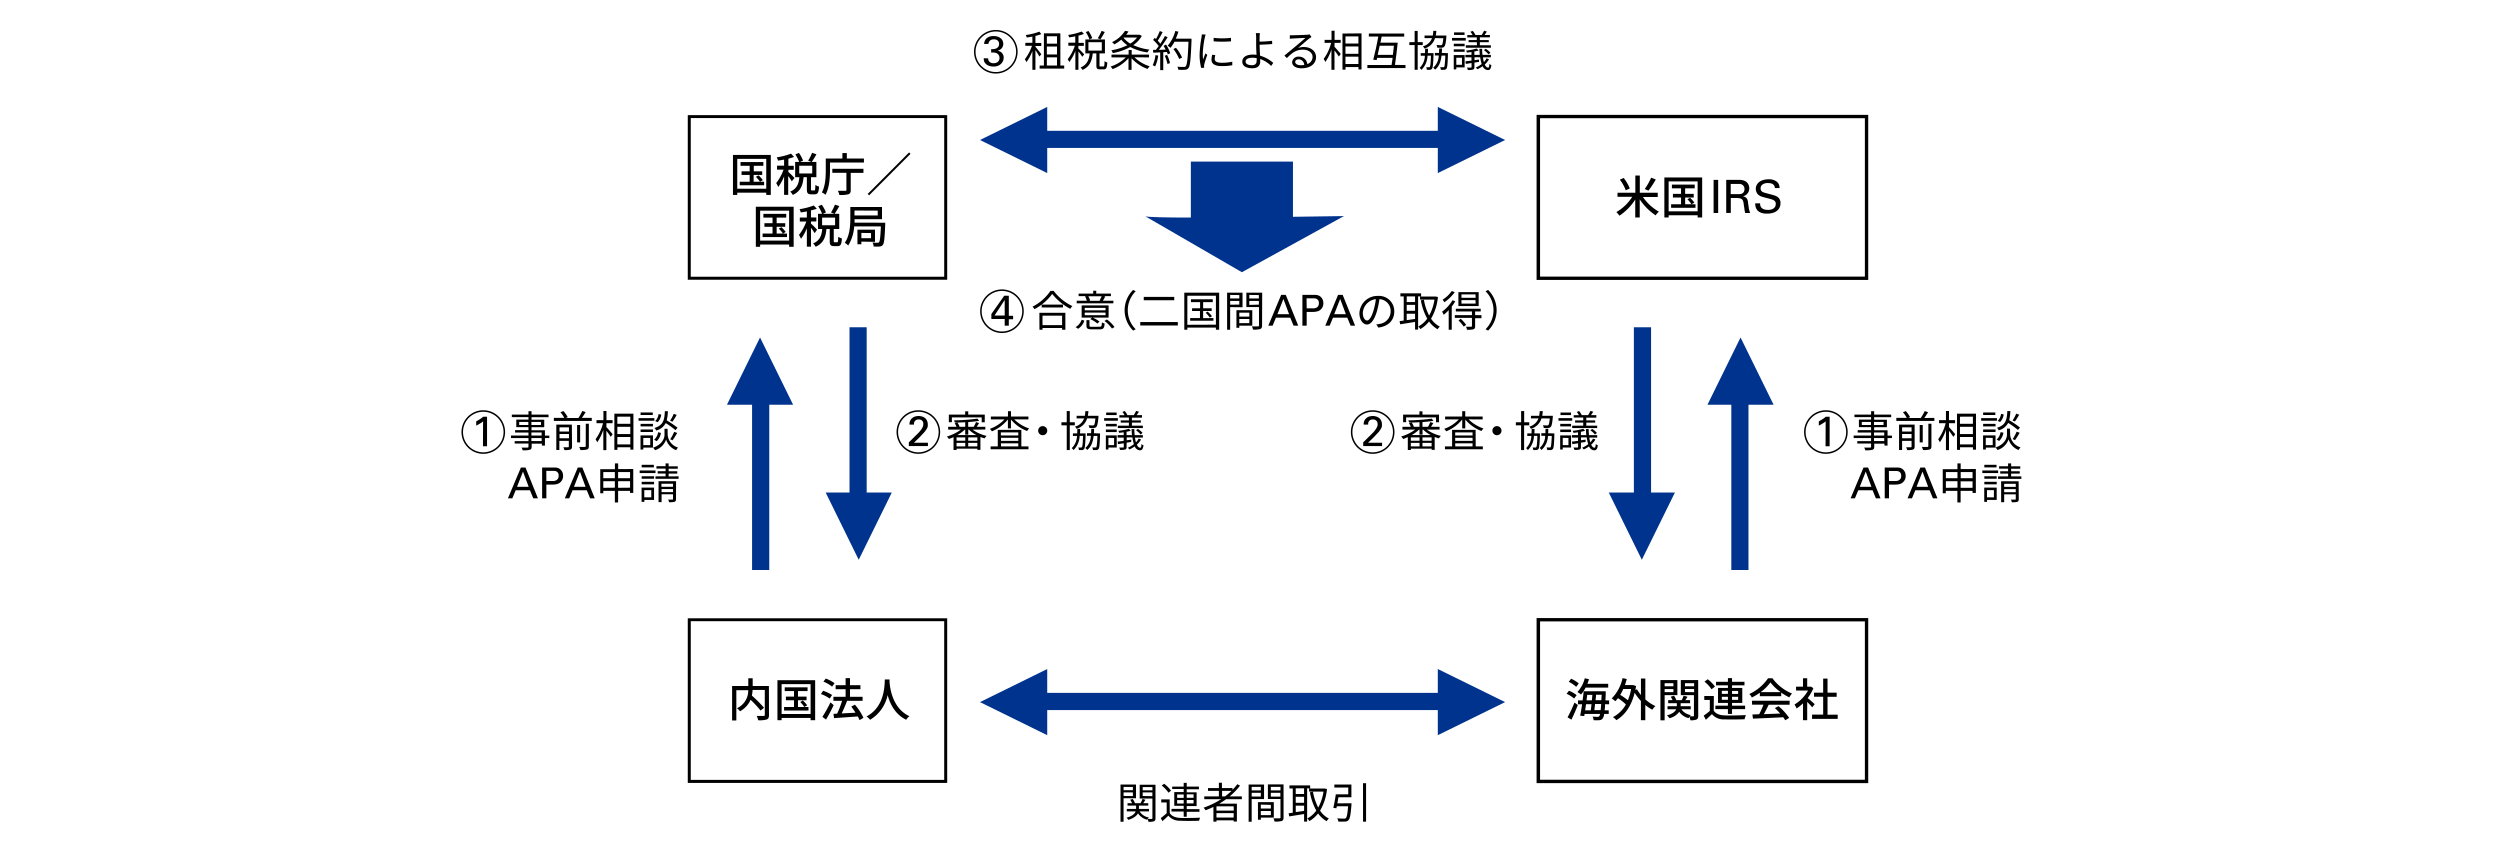 <svg xmlns="http://www.w3.org/2000/svg" width="820" height="282" viewBox="0 0 820 282"><defs><style>.cls-1{fill:#fff;}.cls-2{fill:#00338d;}</style></defs><g id="レイヤー_2" data-name="レイヤー 2"><g id="レイヤー_1-2" data-name="レイヤー 1"><rect class="cls-1" width="820" height="282"/></g><g id="レイヤー_3" data-name="レイヤー 3"><path d="M310.68,91.76H225.59v-54h85.09Zm-84.11-1H309.7V38.72H226.57Z"/><path d="M252.82,50.81V63.94h-1.49V63.2h-9.51v.74h-1.41V50.81Zm-1.49,11.1V52.1h-9.51v9.81Zm-.7-2.31v1.16h-8V59.6h3.26V57.38h-2.66V56.2h2.66V54.38h-3V53.15h7.49v1.23h-3.14V56.2H250v1.18h-2.81V59.6h2.07A9.73,9.73,0,0,0,247.93,58l.88-.48a10.67,10.67,0,0,1,1.4,1.56l-.92.55Z"/><path d="M259.7,59.47a17.11,17.11,0,0,0-1.17-1.74v6.18h-1.35V57.85a14.5,14.5,0,0,1-1.92,3.49,7.16,7.16,0,0,0-.67-1.29A15.37,15.37,0,0,0,257,55.66h-2.13V54.34h2.31v-2c-.69.15-1.38.25-2,.34a4.2,4.2,0,0,0-.41-1.08,21.6,21.6,0,0,0,4.68-1.2l1,1.07a18,18,0,0,1-1.86.58v2.33h1.76v1.32h-1.76v.69a26.54,26.54,0,0,1,2,2Zm7.38,3c.27,0,.33-.22.36-1.81a4,4,0,0,0,1.2.54c-.1,2-.45,2.53-1.41,2.53h-1.15c-1.16,0-1.43-.42-1.43-1.71v-3.9h-1.08c-.22,2.52-.91,4.65-3.54,5.82a3.8,3.8,0,0,0-.84-1.08c2.3-1,2.81-2.7,3-4.74h-1.38v-5h1.32a11.72,11.72,0,0,0-1.25-2.47l1.16-.5a10.84,10.84,0,0,1,1.36,2.52l-1,.45h3.77l-1.11-.43a13.19,13.19,0,0,0,1.3-2.57l1.43.48a28.67,28.67,0,0,1-1.53,2.52h1.51v5H266V62c0,.42.05.46.3.46Zm-4.93-5.58h4.26V54.37h-4.26Z"/><path d="M283.37,52V53.3H272.24v2.58c0,2.3-.21,5.75-1.47,8a6.19,6.19,0,0,0-1.2-.78c1.17-2.1,1.28-5.13,1.28-7.24V52h5.46v-1.8h1.45V52ZM273,55.37h10.21v1.32h-4.17v5.63c0,.81-.19,1.2-.81,1.41a10.2,10.2,0,0,1-2.92.22,4.77,4.77,0,0,0-.5-1.36c1,0,2.12,0,2.42,0s.39-.07.39-.31v-5.6H273Z"/><path d="M298.18,50l.46.47L285.07,64.07l-.47-.46Z"/><path d="M260.32,67.81V80.94h-1.49V80.2h-9.51v.74h-1.41V67.81Zm-1.49,11.1V69.1h-9.51v9.81Zm-.7-2.31v1.16h-8V76.6h3.26V74.38h-2.66V73.2h2.66V71.38h-3V70.15h7.49v1.23h-3.14V73.2h2.81v1.18h-2.81V76.6h2.07A9.73,9.73,0,0,0,255.43,75l.88-.48a10.67,10.67,0,0,1,1.4,1.56l-.92.55Z"/><path d="M267.2,76.47A17.11,17.11,0,0,0,266,74.73v6.18h-1.35V74.85a14.5,14.5,0,0,1-1.92,3.49,7.16,7.16,0,0,0-.67-1.29,15.37,15.37,0,0,0,2.41-4.39h-2.13V71.34h2.31v-2c-.69.15-1.38.25-2,.34a4.2,4.2,0,0,0-.41-1.08,21.6,21.6,0,0,0,4.68-1.2l1,1.07A18,18,0,0,1,266,69v2.33h1.76v1.32H266v.69a26.54,26.54,0,0,1,2,2Zm7.38,3c.27,0,.33-.22.36-1.81a4,4,0,0,0,1.2.54c-.1,2-.45,2.53-1.41,2.53h-1.15c-1.16,0-1.43-.42-1.43-1.71v-3.9h-1.08c-.22,2.52-.91,4.65-3.54,5.82a3.8,3.8,0,0,0-.84-1.08c2.3-1,2.81-2.7,3-4.74h-1.38v-5h1.32a11.72,11.72,0,0,0-1.25-2.47l1.16-.5a10.84,10.84,0,0,1,1.36,2.52l-1,.45h3.77l-1.11-.43a13.19,13.19,0,0,0,1.3-2.57l1.43.48a28.67,28.67,0,0,1-1.53,2.52h1.51v5h-1.8V79c0,.42.05.46.3.46Zm-4.93-5.58h4.26V71.37h-4.26Z"/><path d="M290.35,73.05s0,.42,0,.61c-.18,4.44-.34,6.12-.78,6.66a1.38,1.38,0,0,1-1.08.54,12.76,12.76,0,0,1-1.93,0,3.28,3.28,0,0,0-.39-1.32,12.34,12.34,0,0,0,1.63.08.57.57,0,0,0,.53-.21c.28-.32.46-1.65.6-5.16h-8.76a13.51,13.51,0,0,1-1.95,6.27,6,6,0,0,0-1.13-.89c1.67-2.38,1.82-5.77,1.82-8.17V67.9h10.39v4h-9c0,.36,0,.74,0,1.13Zm-10.08-4v1.63h7.62V69.09Zm2.26,10.2v.87h-1.29V75.33H287v4Zm0-2.85v1.72h3.17V76.44Z"/><path d="M310.68,256.8H225.59v-54h85.09Zm-84.11-1H309.7V203.75H226.57Z"/><path d="M252.23,234.52c0,.82-.19,1.25-.75,1.47a8.29,8.29,0,0,1-2.8.25,5.88,5.88,0,0,0-.48-1.41c1,0,2,0,2.28,0s.37-.09.37-.36v-8.17h-4a11.6,11.6,0,0,1-.24,1.85,43.79,43.79,0,0,1,4,4l-1.14.91a37.12,37.12,0,0,0-3.27-3.53,8,8,0,0,1-3.48,3.77,4.86,4.86,0,0,0-1-1,6.34,6.34,0,0,0,3.7-5.91h-3.9v9.93h-1.39V225h5.31v-2.52h1.44V225h5.32Z"/><path d="M267.37,223.11v13.12h-1.49v-.74h-9.51v.74H255V223.11Zm-1.49,11.09v-9.8h-9.51v9.8Zm-.7-2.31v1.16h-8v-1.16h3.26v-2.21h-2.66v-1.19h2.66v-1.81h-3.05v-1.23h7.49v1.23h-3.14v1.81h2.81v1.19h-2.81v2.21h2.07a9.73,9.73,0,0,0-1.33-1.63l.88-.48a10.67,10.67,0,0,1,1.4,1.56l-.92.55Z"/><path d="M272.15,229.14a11.29,11.29,0,0,0-2.89-1.49l.72-1.08a13.42,13.42,0,0,1,2.94,1.38Zm1.29,2.14a51.64,51.64,0,0,1-2.5,4.74l-1.2-.89a42.86,42.86,0,0,0,2.65-4.75Zm-.51-6.07a11.69,11.69,0,0,0-2.85-1.64l.77-1a11.21,11.21,0,0,1,2.89,1.53Zm9,11a10.62,10.62,0,0,0-.57-1.22c-2.81.22-5.75.41-7.79.56l-.19-1.41,1.2-.06a29.84,29.84,0,0,0,1.62-4.21h-2.84v-1.32h4v-2.49h-3.27v-1.32h3.27v-2.31h1.44v2.31h3.42v1.32h-3.42v2.49h4.13v1.32h-5.09c-.51,1.37-1.17,2.91-1.78,4.14l4.54-.25a19.53,19.53,0,0,0-1.39-2l1.2-.63a18.08,18.08,0,0,1,2.8,4.31Z"/><path d="M291.77,222.87c0,.21,0,.46,0,.73.13,2,.91,8.73,6.52,11.31a4.42,4.42,0,0,0-1.06,1.17c-3.63-1.76-5.3-5.19-6.08-8.09a12.42,12.42,0,0,1-5.77,8.1,4.88,4.88,0,0,0-1.16-1.09c6-3.19,5.91-10.15,6-12.13Z"/><path d="M612.78,91.82H504V37.68H612.78Zm-107.64-1.1H611.68V38.78H505.14Z"/><path d="M538.87,64.61a15.94,15.94,0,0,0,5.25,4.82,6,6,0,0,0-1.07,1.21,19,19,0,0,1-5.22-5.25v5.94h-1.47V65.44a17.8,17.8,0,0,1-5.19,5.31,7.71,7.71,0,0,0-1-1.19,15,15,0,0,0,5.2-5h-4.83V63.22h5.85V57.58h1.47v5.64h5.88v1.39Zm-5.62-2.19a13.43,13.43,0,0,0-1.94-3.49l1.26-.56a13.6,13.6,0,0,1,2,3.44Zm9.86-3.54a33.19,33.19,0,0,1-2.43,3.66l-1.2-.55a20.76,20.76,0,0,0,2.1-3.72Z"/><path d="M558.31,58.21V71.33h-1.49V70.6h-9.51v.73h-1.4V58.21Zm-1.49,11.1V59.5h-9.51v9.81Zm-.7-2.31v1.15h-8V67h3.26V64.78h-2.66V63.59h2.66V61.78h-3V60.55h7.49v1.23h-3.14v1.81h2.81v1.19h-2.81V67h2.07a9.3,9.3,0,0,0-1.33-1.64l.88-.48a11.21,11.21,0,0,1,1.4,1.56l-.92.56Z"/><path d="M562.06,59h1.5V69.86h-1.5Z"/><path d="M566.2,59h4.38c.2,0,.42,0,.64.05a4,4,0,0,1,.69.15,2.56,2.56,0,0,1,.65.3,2.32,2.32,0,0,1,.91,1,2.77,2.77,0,0,1,.29,1.25,2.86,2.86,0,0,1-.2,1.06,2.69,2.69,0,0,1-.57.86,2.23,2.23,0,0,1-.68.49,6.22,6.22,0,0,1-.59.21,3,3,0,0,1,.67.26,1.84,1.84,0,0,1,.49.38,2,2,0,0,1,.31.59,4.15,4.15,0,0,1,.18.86c0,.32.08.62.11.9l.12.82c0,.27.11.55.18.82a6.4,6.4,0,0,0,.26.86h-1.6a4.11,4.11,0,0,1-.16-.63,6.35,6.35,0,0,1-.13-.76c0-.26-.07-.52-.11-.77s-.07-.49-.09-.7a7.26,7.26,0,0,0-.2-1,1.47,1.47,0,0,0-.37-.62,1.6,1.6,0,0,0-.68-.33,5.58,5.58,0,0,0-1.12-.1H567.7v4.89h-1.5Zm1.47,4.67h2.59l.39,0a3.39,3.39,0,0,0,.44-.08,1.18,1.18,0,0,0,.36-.14l.2-.14a1.25,1.25,0,0,0,.25-.26,1.42,1.42,0,0,0,.2-.41,1.74,1.74,0,0,0,.09-.59,1.68,1.68,0,0,0-.26-1,1.58,1.58,0,0,0-.6-.53,2,2,0,0,0-.71-.19l-.59,0h-2.36Z"/><path d="M577.3,66.7a5.8,5.8,0,0,0,.07.65,1.53,1.53,0,0,0,.32.7,2,2,0,0,0,.77.56,3.59,3.59,0,0,0,1.46.23,3.31,3.31,0,0,0,1.34-.22,2.11,2.11,0,0,0,.77-.54,1.63,1.63,0,0,0,.35-.64,2.44,2.44,0,0,0,.08-.53,1.47,1.47,0,0,0-.17-.74,1.41,1.41,0,0,0-.51-.49,3.52,3.52,0,0,0-.78-.33l-1-.27-1.07-.27-.81-.23q-.35-.1-.6-.21a4,4,0,0,1-.46-.25,2.29,2.29,0,0,1-.89-1A2.85,2.85,0,0,1,575.9,62a2.74,2.74,0,0,1,.36-1.43,3.11,3.11,0,0,1,.93-1,4.39,4.39,0,0,1,1.32-.57,6.29,6.29,0,0,1,1.5-.19l.66,0a4.09,4.09,0,0,1,.81.15,3.66,3.66,0,0,1,.84.33,2.67,2.67,0,0,1,.74.57,2.21,2.21,0,0,1,.54,1c.06.32.1.6.12.83h-1.56a1.66,1.66,0,0,0-.24-.83,1.52,1.52,0,0,0-.53-.51,2.18,2.18,0,0,0-.72-.24,4.15,4.15,0,0,0-.79-.07,2.92,2.92,0,0,0-1.76.47,1.5,1.5,0,0,0-.64,1.28,1.46,1.46,0,0,0,.12.62,1.14,1.14,0,0,0,.36.43,2.48,2.48,0,0,0,.61.31q.38.12.87.24l1.56.42c.38.1.7.19.93.27a3.52,3.52,0,0,1,.57.21,3.35,3.35,0,0,1,.45.24,2.27,2.27,0,0,1,.59.56,2.5,2.5,0,0,1,.32.6,2.09,2.09,0,0,1,.14.56,3.89,3.89,0,0,1,0,.44,3.11,3.11,0,0,1-.28,1.33,2.82,2.82,0,0,1-.82,1.07,3.8,3.8,0,0,1-1.34.71,6.17,6.17,0,0,1-1.85.26,7.6,7.6,0,0,1-.76,0,5.23,5.23,0,0,1-.92-.16,4.14,4.14,0,0,1-.93-.38,2.37,2.37,0,0,1-.76-.65,2.52,2.52,0,0,1-.35-.61,2.88,2.88,0,0,1-.19-.59,3.71,3.71,0,0,1-.08-.54c0-.17,0-.32,0-.45Z"/><path d="M612.78,256.86H504V202.72H612.78Zm-107.64-1.1H611.68V203.82H505.14Z"/><path d="M516.32,229.12a10.28,10.28,0,0,0-2.48-1.56l.78-1a10.18,10.18,0,0,1,2.52,1.45Zm-2.16,6.16a42.14,42.14,0,0,0,2.26-4.83l1.11.78c-.61,1.6-1.41,3.39-2.11,4.82Zm2.83-10a10.68,10.68,0,0,0-2.44-1.65l.78-1a9.79,9.79,0,0,1,2.5,1.54Zm3.09.26a11.67,11.67,0,0,1-1.5,2.26,8.2,8.2,0,0,0-1.18-.81,10.73,10.73,0,0,0,2.41-4.51l1.38.3c-.15.51-.33,1-.52,1.5h6.82v1.26Zm6.39,5.44c0,.78-.09,1.42-.15,2h1.34v1.2h-1.49a3.15,3.15,0,0,1-.48,1.45,1.38,1.38,0,0,1-1.09.59,11.78,11.78,0,0,1-1.89,0,2.74,2.74,0,0,0-.35-1.15c.72,0,1.35.07,1.65.07a.59.59,0,0,0,.54-.23,1.79,1.79,0,0,0,.29-.73h-5.09l-.12.69-1.33-.12c.19-1,.42-2.34.63-3.75h-1.35v-1.27h1.51c.15-1.06.27-2.09.36-3h7.23s0,.45,0,.61c0,.89-.07,1.68-.1,2.39h1.21V231Zm-6.25,0c-.09.69-.2,1.35-.29,2h1.85c.07-.58.15-1.27.24-2Zm.39-3.06c-.08.58-.15,1.19-.23,1.79h1.76c.06-.62.12-1.22.16-1.79Zm4.41,5c.06-.53.12-1.19.16-2h-2c-.08.72-.15,1.4-.23,2Zm.24-3.25c0-.54.06-1.14.09-1.79H523.5c0,.57-.1,1.19-.16,1.79Z"/><path d="M539.67,229.39a13.24,13.24,0,0,0,3.3,2.21,5.23,5.23,0,0,0-1,1.19,12.35,12.35,0,0,1-2.31-1.56v5h-1.44v-6.31a16.15,16.15,0,0,1-2.05-2.7c-1.11,4.49-3.29,7.39-6,9a4.82,4.82,0,0,0-1.13-1,10.37,10.37,0,0,0,4.26-4.16A18.24,18.24,0,0,0,530.7,229a12.84,12.84,0,0,1-.88,1,11.05,11.05,0,0,0-1.17-.92,13.56,13.56,0,0,0,3.55-6.65l1.38.28a19.29,19.29,0,0,1-.61,2h2.47l.26,0,.93.31c-.08.44-.15.87-.23,1.27l.54-.2a12.54,12.54,0,0,0,1.29,1.87v-5.41h1.44ZM532.43,226a15.05,15.05,0,0,1-1,1.92,20.89,20.89,0,0,1,2.51,1.76A16.76,16.76,0,0,0,535,226Z"/><path d="M546,228v8.26h-1.38V223.06h5.56V228Zm0-3.9v1h2.88v-1Zm2.88,2.92v-1H546v1Zm8.14,7.66c0,.71-.12,1.1-.57,1.32a4.49,4.49,0,0,1-2,.24,6.63,6.63,0,0,0-.32-1.14,4.36,4.36,0,0,0-.28.45,5.19,5.19,0,0,1-3.06-2.08,5.51,5.51,0,0,1-3.21,2.1,4.74,4.74,0,0,0-.83-.93c1.92-.51,2.73-1.28,3.06-2h-2.86v-1H550v-1h-2.83v-1h1.41a5.65,5.65,0,0,0-.59-1.11l1.07-.33a5,5,0,0,1,.76,1.44h1.79a14.63,14.63,0,0,0,.63-1.46l1.26.37c-.23.38-.48.75-.71,1.09h1.56v1h-3.1v1h3.31v1h-3.07a4.63,4.63,0,0,0,3.1,1.9,3.76,3.76,0,0,0-.36.41h1.14c.18,0,.24-.07.24-.27V228h-4.3v-4.93H557Zm-4.35-10.58v1h3v-1Zm3,2.94V226h-3V227Z"/><path d="M562.1,233.08c.64,1,1.83,1.5,3.49,1.57s5.18,0,7.08-.1a6.58,6.58,0,0,0-.45,1.36c-1.72.08-4.9.11-6.64.05a5,5,0,0,1-4.07-1.73c-.63.62-1.29,1.22-2,1.86l-.69-1.38a19.14,19.14,0,0,0,2-1.53v-3.61H559v-1.29h3.14Zm-.72-7a10.81,10.81,0,0,0-2.31-2.5l1.06-.78a10.93,10.93,0,0,1,2.37,2.4Zm5.38,6.51h-4.11v-1.14h4.11v-.89h-3.25v-4.92h3.25v-.85h-3.9v-1.15h3.9v-1.22h1.35v1.22h4.08v1.15h-4.08v.85h3.36v4.92h-3.36v.89h4.29v1.14h-4.29v1.57h-1.35Zm-2-5h2v-1h-2Zm2,1.95v-1h-2v1Zm1.35-2.92v1h2v-1Zm2,1.93h-2v1h2Z"/><path d="M577.22,227.22a19.77,19.77,0,0,1-2.61,1.56,4.79,4.79,0,0,0-.83-1.14,15.19,15.19,0,0,0,6.14-5.16h1.44a15.16,15.16,0,0,0,6.42,5,6.91,6.91,0,0,0-.89,1.25,18.22,18.22,0,0,1-2.65-1.55v1.17h-7Zm-2.58,2.63H587v1.31h-6.87c-.49,1-1.05,2.13-1.59,3.09l5.36-.21a24.72,24.72,0,0,0-1.74-1.79l1.2-.64a19.36,19.36,0,0,1,3.48,3.85l-1.28.8a8.88,8.88,0,0,0-.66-1c-3.57.18-7.38.35-9.93.45l-.18-1.36,2.22-.08a25.09,25.09,0,0,0,1.4-3.13h-3.72Zm9.43-2.84a15,15,0,0,1-3.37-3.18,14.6,14.6,0,0,1-3.2,3.18Z"/><path d="M594.39,232c-.34-.43-1-1.16-1.63-1.77v6h-1.38V230.7a13.59,13.59,0,0,1-2.1,1.67,7.19,7.19,0,0,0-.69-1.29,12.28,12.28,0,0,0,4.45-4.59h-3.93v-1.27h2.27v-2.76h1.38v2.76h1l.24,0,.78.52a14.1,14.1,0,0,1-1.86,3.23c.71.56,1.95,1.65,2.3,2Zm8.37,2.4v1.38h-8.4v-1.38H598v-5.88h-3V227.2h3v-4.62h1.43v4.62h3v1.35h-3v5.88Z"/><polygon class="cls-2" points="493.67 230.29 471.6 219.44 471.6 227.27 343.49 227.27 343.49 219.44 321.43 230.29 343.49 241.14 343.49 232.9 471.6 232.9 471.6 241.14 493.67 230.29"/><polygon class="cls-2" points="573.5 186.96 573.5 132.75 581.74 132.75 570.9 110.69 560.05 132.75 567.87 132.75 567.87 186.96 573.5 186.96"/><polygon class="cls-2" points="535.91 107.34 535.91 161.55 527.68 161.55 538.52 183.61 549.37 161.55 541.55 161.55 541.55 107.34 535.91 107.34"/><polygon class="cls-2" points="246.68 186.96 246.68 132.75 238.44 132.75 249.29 110.69 260.14 132.75 252.32 132.75 252.32 186.96 246.68 186.96"/><polygon class="cls-2" points="284.27 107.34 284.27 161.55 292.51 161.55 281.66 183.61 270.82 161.55 278.64 161.55 278.64 107.34 284.27 107.34"/><polygon class="cls-2" points="493.67 45.92 471.6 35.07 471.6 42.9 343.49 42.9 343.49 35.07 321.43 45.92 343.49 56.77 343.49 48.53 471.6 48.53 471.6 56.77 493.67 45.92"/><path d="M340.93,18.55c-.25-.47-.84-1.43-1.31-2.15v6.5h-1V16.75a14.89,14.89,0,0,1-1.95,3.63,5.5,5.5,0,0,0-.53-.95,14.61,14.61,0,0,0,2.34-4.4h-2.17v-1h2.31V12c-.63.13-1.26.21-1.85.3a4.31,4.31,0,0,0-.31-.81,21.32,21.32,0,0,0,4.46-1.11l.62.82a12.92,12.92,0,0,1-1.92.58v2.31h1.92v1h-1.92v.24c.39.45,1.66,2.07,1.93,2.46Zm8.13,2.95v1H341v-1h1.4V10.93h5.4V21.5Zm-5.69-9.61v2.43h3.33V11.89Zm3.33,3.38h-3.33v2.59h3.33Zm-3.33,6.23h3.33V18.81h-3.33Z"/><path d="M355,18.63a17.34,17.34,0,0,0-1.28-1.74v6h-1V16.7a14.75,14.75,0,0,1-2,3.67,4.59,4.59,0,0,0-.52-.95A14.41,14.41,0,0,0,352.55,15h-2.14v-1h2.28V11.92c-.68.14-1.4.25-2,.35a4.54,4.54,0,0,0-.32-.81,21.07,21.07,0,0,0,4.44-1.12l.71.78a11,11,0,0,1-1.78.56v2.37h1.75v1H353.7v.86c.43.36,1.63,1.59,1.91,1.91Zm6.9,3.18c.29,0,.37-.22.39-1.75a2.62,2.62,0,0,0,.91.42c-.09,1.79-.36,2.27-1.19,2.27H360.8c-1,0-1.19-.31-1.19-1.35V17.51h-1.19c-.25,2.35-.94,4.36-3.36,5.42a3.51,3.51,0,0,0-.63-.8c2.18-.88,2.74-2.63,3-4.62H356V12.94h6.42v4.57h-1.78V21.4c0,.35,0,.41.35.41Zm-4.55-8.88a10.85,10.85,0,0,0-1.21-2.41l.87-.36a10.36,10.36,0,0,1,1.25,2.34ZM357,16.59h4.39V13.85H357Zm5.37-6.1a23.59,23.59,0,0,1-1.44,2.41l-.87-.35a15,15,0,0,0,1.26-2.42Z"/><path d="M372.11,18.79a12.15,12.15,0,0,0,5,2.95,3.82,3.82,0,0,0-.7.88,13.11,13.11,0,0,1-5.26-3.51v3.81h-1V19.09a13.48,13.48,0,0,1-5.21,3.59,3.91,3.91,0,0,0-.68-.85,12.54,12.54,0,0,0,5-3h-4.69v-.93h5.62v-1.5h1v1.5h5.69v.93Zm2.4-7a8.75,8.75,0,0,1-2.8,3A17.15,17.15,0,0,0,377,16.26a4,4,0,0,0-.62.94,17.57,17.57,0,0,1-5.66-1.78,19,19,0,0,1-5.72,2,3.73,3.73,0,0,0-.48-.93,18.28,18.28,0,0,0,5.25-1.66,9.75,9.75,0,0,1-2-1.83,12,12,0,0,1-2.28,1.56,3.5,3.5,0,0,0-.75-.74A9.84,9.84,0,0,0,369,10.11l1.15.21a9.71,9.71,0,0,1-.77,1.08h4.27l.18,0Zm-6,.6a7.9,7.9,0,0,0,2.23,1.91,8.2,8.2,0,0,0,2.22-2h-4.38Z"/><path d="M379.89,18.24a12.23,12.23,0,0,1-1,3.56,3.6,3.6,0,0,0-.81-.4,10.23,10.23,0,0,0,.91-3.33Zm2.57-3.63a11.64,11.64,0,0,1,1.38,2.84l-.82.4a4.71,4.71,0,0,0-.27-.8l-1.2.07V23h-1V17.17l-2.28.12-.08-.94.92,0a15.07,15.07,0,0,0,.94-1.25,11.77,11.77,0,0,0-1.84-2l.54-.68.42.37a19.22,19.22,0,0,0,1.24-2.61l.93.35a26.48,26.48,0,0,1-1.6,2.82,10,10,0,0,1,.86,1c.57-.88,1.1-1.79,1.49-2.54l.9.39a44.33,44.33,0,0,1-2.9,4.17l2.24-.1c-.21-.43-.45-.86-.68-1.24Zm.36,3.41a12.16,12.16,0,0,1,.94,2.68l-.83.28a13.54,13.54,0,0,0-.89-2.71Zm8-4.84c-.25,6.28-.45,8.45-1,9.14a1.47,1.47,0,0,1-1.16.56,18,18,0,0,1-2.16,0,2.29,2.29,0,0,0-.34-1c.94.08,1.8.08,2.15.08a.7.7,0,0,0,.6-.21c.46-.48.7-2.61.91-8.07h-4.6a10.93,10.93,0,0,1-1.3,2A8,8,0,0,0,383,15a12.27,12.27,0,0,0,2.5-4.84l1,.24a16.4,16.4,0,0,1-.85,2.28h5.14Zm-4.05,6.17a14.53,14.53,0,0,0-1.89-3.27l.84-.4a13.77,13.77,0,0,1,2,3.19Z"/><path d="M395.45,11.35a9.29,9.29,0,0,0-.27.94,32.48,32.48,0,0,0-.67,5.3,15.18,15.18,0,0,0,.11,1.91c.24-.63.55-1.44.77-2L396,18a28.89,28.89,0,0,0-1,3.11,3.57,3.57,0,0,0-.07.61l.05.5-1,.06a17.28,17.28,0,0,1-.51-4.45,38.17,38.17,0,0,1,.62-5.56,8.8,8.8,0,0,0,.1-1Zm3.16,6.72a5.51,5.51,0,0,0-.18,1.28c0,.63.42,1.24,2.33,1.24a15.22,15.22,0,0,0,3.43-.36V21.4a18.19,18.19,0,0,1-3.46.28c-2.32,0-3.36-.77-3.36-2.07a7.87,7.87,0,0,1,.23-1.64Zm-.54-5.66a24.15,24.15,0,0,0,5.7,0v1.15a36,36,0,0,1-5.69,0Z"/><path d="M413.16,14.81c0,.91.07,2.25.14,3.46a11,11,0,0,1,4.32,2.36l-.68,1a9.51,9.51,0,0,0-3.6-2.28c0,.36,0,.67,0,.92,0,1.14-.7,2.12-2.55,2.12s-3.32-.62-3.32-2.2c0-1.25,1.09-2.29,3.49-2.29a7.91,7.91,0,0,1,1.18.09c-.06-1.12-.12-2.4-.12-3.22s0-2,0-2.54a10.49,10.49,0,0,0-.11-1.37h1.34a12.47,12.47,0,0,0-.11,1.37c0,.38,0,.87,0,1.42,1.11,0,2.86-.1,4.1-.27l.05,1.06c-1.24.12-3,.2-4.15.23Zm-1,4.27a6.22,6.22,0,0,0-1.36-.14c-1.43,0-2.24.49-2.24,1.25s.77,1.19,2.1,1.19c1,0,1.51-.48,1.51-1.43C412.22,19.72,412.21,19.43,412.21,19.08Z"/><path d="M430.17,12.13l-.77.53c-.69.52-2.55,2.16-3.61,3.06a5.89,5.89,0,0,1,1.87-.3c2.32,0,4,1.4,4,3.28,0,2.24-1.86,3.7-4.79,3.7-1.89,0-3.05-.84-3.05-2a2,2,0,0,1,2.14-1.82A2.74,2.74,0,0,1,428.8,21a2.42,2.42,0,0,0,1.72-2.35c0-1.36-1.37-2.36-3.12-2.36-2.28,0-3.55,1-5.31,2.76l-.81-.82L425,15.16c.77-.65,2.49-2.1,3.18-2.72-.73,0-3.46.15-4.18.2a5.77,5.77,0,0,0-.94.08l0-1.16a8.2,8.2,0,0,0,1,0c.71,0,4-.1,4.73-.17a5.18,5.18,0,0,0,.76-.11Zm-2.39,9.18a1.86,1.86,0,0,0-1.84-1.85c-.63,0-1.11.38-1.11.85,0,.69.8,1.08,1.84,1.08A7.72,7.72,0,0,0,427.78,21.31Z"/><path d="M437.71,15.35c.51.52,1.78,2,2.06,2.36l-.64.85a19.15,19.15,0,0,0-1.42-2V22.9h-1V16.21a14.78,14.78,0,0,1-2,4.12,5.68,5.68,0,0,0-.55-1,14.85,14.85,0,0,0,2.45-5.26h-2.14v-1h2.27v-3h1v3h2v1h-2Zm8.87-4.4V22.78h-1V22h-4.25v.84h-1V11Zm-5.27,1v2.33h4.25V11.94Zm0,5.7h4.25V15.23h-4.25ZM445.56,21V18.59h-4.25V21Z"/><path d="M461,21.33v1h-12.5v-1h7.93c.11-.68.24-1.49.36-2.36h-5.07l-.18.73-1.12-.12c.53-1.92,1.23-5.15,1.67-7.59h-3.11V11h11.6v1h-7.4c-.13.65-.25,1.35-.39,2h5.66c-.24,2.31-.61,5.38-.9,7.29ZM456.87,18c.13-1,.24-2.06.34-3h-4.67c-.22,1-.45,2.1-.66,3Z"/><path d="M465,14.78V22.9h-1V14.78h-1.74v-.95H464V10.14h1v3.69h1.65v.95Zm5.2,2.66a4.15,4.15,0,0,1,0,.42c-.11,3.18-.22,4.3-.5,4.68a.87.87,0,0,1-.69.35,6.8,6.8,0,0,1-1,0,2.09,2.09,0,0,0-.23-.82c.39,0,.7,0,.87,0a.36.36,0,0,0,.34-.14c.16-.23.28-1.16.36-3.68h-1.12a6.89,6.89,0,0,1-2,4.67,2.8,2.8,0,0,0-.59-.65,5.75,5.75,0,0,0,1.72-4H466v-.84h1.42c0-.46,0-1,.05-1.44h.91c0,.49,0,1-.07,1.44Zm.49-4.93a5.1,5.1,0,0,1-3.46,3.42,2.83,2.83,0,0,0-.53-.73,4.35,4.35,0,0,0,3-2.69h-2.45v-.85h2.69a10.34,10.34,0,0,0,.18-1.53h1a14,14,0,0,1-.18,1.53h3.47a3.15,3.15,0,0,1,0,.4c-.18,2.06-.37,2.91-.69,3.24a1.11,1.11,0,0,1-.82.35c-.31,0-.87,0-1.46,0a2.37,2.37,0,0,0-.28-.89c.59,0,1.13.07,1.36.07a.52.52,0,0,0,.42-.13c.21-.18.34-.77.47-2.17Zm4.23,4.93a4,4,0,0,1,0,.42c-.09,3.18-.19,4.3-.49,4.68a.93.93,0,0,1-.68.35,8.44,8.44,0,0,1-1.15,0,2.67,2.67,0,0,0-.23-.85c.42,0,.79,0,1,0s.26,0,.35-.13.26-1.15.35-3.67h-1.25c-.24,2-.78,3.56-2.13,4.62a2.83,2.83,0,0,0-.6-.66,5.41,5.41,0,0,0,1.82-4h-1.27v-.84h1.35c0-.46.05-1,.06-1.46h.93c0,.51-.05,1-.08,1.46Z"/><path d="M480.77,13.31h-4.5v-.86h4.5Zm-.37,8.79h-2.73v.66h-.84V18.07h3.57Zm-3.56-7.76h3.56v.83h-3.56Zm0,1.85h3.56V17h-3.56Zm3.53-4.73h-3.44v-.84h3.44Zm-2.7,7.47v2.33h1.86V18.93Zm10.72.54a7.46,7.46,0,0,1-1.39,1.7c.31.67.67,1,1.06,1s.38-.3.45-1.21a1.86,1.86,0,0,0,.66.39C489,22.62,488.68,23,488,23a2,2,0,0,1-1.69-1.29,8.79,8.79,0,0,1-1.74,1,4.5,4.5,0,0,0-.53-.56A8.15,8.15,0,0,0,486,21a12.18,12.18,0,0,1-.49-2.21h-1.87v.95l1.48-.21,0,.77-1.51.23V22c0,.47-.12.71-.47.83a5.43,5.43,0,0,1-1.68.13,4.26,4.26,0,0,0-.29-.79c.59,0,1.13,0,1.29,0s.21-.06.21-.2V20.68l-1.88.28-.14-.84,2-.24V18.8h-2V18h2v-.94c-.52.07-1,.14-1.51.18a3.42,3.42,0,0,0-.24-.65,18.72,18.72,0,0,0,3.46-.68l.63.65a13.82,13.82,0,0,1-1.4.33V18h1.78c-.06-.62-.1-1.3-.13-2h.9c0,.75.05,1.42.11,2H489v.8H486.4a10.81,10.81,0,0,0,.32,1.57,5.65,5.65,0,0,0,.9-1.25Zm-4-7.2h-3.12V11.5H483a6.19,6.19,0,0,0-.7-1.08l.75-.29a5.49,5.49,0,0,1,.88,1.34l-.07,0H486a10.7,10.7,0,0,0,.77-1.39l.92.28c-.25.4-.52.79-.75,1.11h1.75v.77h-3.3v.9h2.93v.71h-2.93v1H489v.8h-8.21v-.8h3.63v-1H481.7v-.71h2.68ZM487.32,16a6.87,6.87,0,0,1,1.54,1.3l-.63.53a7,7,0,0,0-1.51-1.37Z"/><path d="M326.63,24.13A7.15,7.15,0,1,1,333.78,17,7.16,7.16,0,0,1,326.63,24.13Zm0-13.8A6.65,6.65,0,1,0,333.28,17,6.65,6.65,0,0,0,326.63,10.33Z"/><path d="M324.13,19.15a1.46,1.46,0,0,0,.44,1.14,1.85,1.85,0,0,0,1.34.44,2.35,2.35,0,0,0,.88-.15,1.83,1.83,0,0,0,.6-.39,1.58,1.58,0,0,0,.34-.55,1.74,1.74,0,0,0,.11-.63,1.83,1.83,0,0,0-.12-.68,1.69,1.69,0,0,0-.31-.5,1.67,1.67,0,0,0-.45-.34,2,2,0,0,0-.52-.19,4.6,4.6,0,0,0-.68-.08h-.66V16.1a7.46,7.46,0,0,0,.81,0,3,3,0,0,0,.85-.21,1.62,1.62,0,0,0,.66-.53,1.48,1.48,0,0,0,.27-.94,1.34,1.34,0,0,0-.49-1.16,2,2,0,0,0-1.23-.36,2.32,2.32,0,0,0-.56.07,1.8,1.8,0,0,0-.55.24,1.62,1.62,0,0,0-.43.47,1.79,1.79,0,0,0-.23.74h-1.4a2.57,2.57,0,0,1,.21-1,2.53,2.53,0,0,1,.46-.73,2.59,2.59,0,0,1,.63-.47,3.51,3.51,0,0,1,.69-.27,4.3,4.3,0,0,1,.65-.12l.49,0a3.84,3.84,0,0,1,1.38.22,2.91,2.91,0,0,1,1,.58,2.38,2.38,0,0,1,.59.84A2.43,2.43,0,0,1,329,15a2.06,2.06,0,0,1-.32.67,2.33,2.33,0,0,1-.59.58,2.64,2.64,0,0,1-.93.39,2.36,2.36,0,0,1,1.19.46,2.26,2.26,0,0,1,.85,1.49,3.74,3.74,0,0,1,0,.4,2.66,2.66,0,0,1-.21,1,2.8,2.8,0,0,1-.63.92,2.94,2.94,0,0,1-1,.66,3.9,3.9,0,0,1-1.47.26,4.64,4.64,0,0,1-1.48-.24,2.67,2.67,0,0,1-1.18-.77,2,2,0,0,1-.33-.46,1.87,1.87,0,0,1-.16-.47,2.5,2.5,0,0,1-.07-.44c0-.13,0-.25,0-.35Z"/><path d="M180.18,143.68h-1.44v2.48h-1v-.63h-3.36v1c0,.64-.2.88-.62,1a8.06,8.06,0,0,1-2.32.17,3.57,3.57,0,0,0-.37-.88c.85,0,1.68,0,1.92,0s.35-.1.35-.33v-1h-4.52v-.8h4.52v-1h-5.73v-.83h5.73v-1h-4.39v-.77h4.39v-1h-4v-2.46h4v-.82h-5.46V136h5.46v-1.12h1V136h5.58v.85h-5.58v.82h4.17v2.46h-4.17v1h4.4v1.75h1.44Zm-6.88-4.29v-1h-3v1Zm1-1v1h3.14v-1Zm0,4.46h3.36v-1h-3.36Zm3.36.83h-3.36v1h3.36Z"/><path d="M194.1,137.07v1H181.66v-1h3.43a9.62,9.62,0,0,0-1.27-1.86l1-.37a10.14,10.14,0,0,1,1.4,2l-.69.27h4.18A15.57,15.57,0,0,0,191,134.8l1.1.36c-.38.65-.84,1.33-1.25,1.91Zm-6.47,9.38c0,.54-.13.8-.51,1a5.62,5.62,0,0,1-2,.17,3.56,3.56,0,0,0-.33-.91c.7,0,1.33,0,1.51,0s.27-.07.27-.25v-1.86h-3.1v3h-1v-8.32h5.1Zm-4.11-6.29v1.38h3.1v-1.38Zm3.1,3.59v-1.4h-3.1v1.4Zm3.67,1.35h-1v-5.69h1Zm1.85-6.11h1v7.35c0,.63-.14.91-.56,1.08a6.67,6.67,0,0,1-2.22.18,4,4,0,0,0-.37-1c.85,0,1.61,0,1.82,0s.31-.07.31-.28Z"/><path d="M198.89,140.08c.51.52,1.78,2,2.06,2.35l-.64.86a19.15,19.15,0,0,0-1.42-2v6.36h-1v-6.7a14.77,14.77,0,0,1-2,4.12,5.59,5.59,0,0,0-.55-1,14.82,14.82,0,0,0,2.45-5.27h-2.14v-1h2.27v-3h1v3h2v1h-2Zm8.87-4.4V147.5h-1v-.79h-4.25v.84h-1V135.68Zm-5.27,1V139h4.25v-2.34Zm0,5.7h4.25V140h-4.25Zm4.25,3.38v-2.42h-4.25v2.42Z"/><path d="M214.63,138h-5.18v-.86h5.18Zm-.46,8.81H211v.64h-.91V142.8h4.09Zm0-6.95h-4.06v-.83h4.06Zm-4.06,1h4.06v.84h-4.06Zm4-4.73h-4v-.84h4ZM211,143.65V146h2.28v-2.36Zm8-1a4.72,4.72,0,0,0,3.39,4.14,7.16,7.16,0,0,0-.63.88,5.57,5.57,0,0,1-3.28-3.5,5.59,5.59,0,0,1-3.64,3.5,4.78,4.78,0,0,0-.62-.84c3.25-1.12,3.74-3.38,3.74-4.18v-2h1Zm-4.44,1.57a4,4,0,0,0,1.3-2.43l.92.19a4.56,4.56,0,0,1-1.4,2.73Zm7-3.13a27.07,27.07,0,0,0-3.21-2.32,4.87,4.87,0,0,1-3.1,2.43,2.76,2.76,0,0,0-.59-.82c2.88-.88,3.27-2.53,3.41-5.5h1a14.42,14.42,0,0,1-.39,3,33.3,33.3,0,0,1,3.55,2.41Zm-4.68-5.1a4.22,4.22,0,0,1-1.18,2.5l-.8-.39a3.77,3.77,0,0,0,1.11-2.28Zm5.08.09a18.86,18.86,0,0,1-1.4,2.23l-.77-.32a12.48,12.48,0,0,0,1.19-2.26Zm-2.14,8a13.83,13.83,0,0,0,1.3-2.43l1,.35a23.21,23.21,0,0,1-1.53,2.42Z"/><path d="M170.86,153.34h1.5l4.08,10.11h-1.52l-1.09-2.64h-4.69l-1.1,2.64H166.6Zm-1.28,6.34h3.83l-1.87-5Z"/><path d="M177.82,153.34h3.38l.85,0a4.15,4.15,0,0,1,.73.1,2.6,2.6,0,0,1,.62.25,2,2,0,0,1,.55.44,2.58,2.58,0,0,1,.56.88,3.14,3.14,0,0,1,.18,1.08,2.68,2.68,0,0,1-.8,2,2.23,2.23,0,0,1-.44.36,2.15,2.15,0,0,1-.59.27,4.08,4.08,0,0,1-.84.18,9.64,9.64,0,0,1-1.17.06h-1.64v4.5h-1.39Zm1.39,4.42h1.67l.76,0a2.31,2.31,0,0,0,.75-.2A1.55,1.55,0,0,0,183,157a1.66,1.66,0,0,0,.24-1,1.59,1.59,0,0,0-.22-.91,1.32,1.32,0,0,0-.53-.47,2.13,2.13,0,0,0-.67-.17l-.63,0h-2Z"/><path d="M189.52,153.34H191l4.08,10.11h-1.52l-1.09-2.64H187.8l-1.09,2.64h-1.45Zm-1.27,6.34h3.82l-1.86-5Z"/><path d="M207.71,153.84v7.84h-1.05V161h-3.92v3.81h-1.07V161h-3.79v.8h-1v-7.91h4.81V152h1.07v1.85Zm-9.83,1v2h3.79v-2Zm3.79,5.12v-2.12h-3.79V160Zm1.07-5.12v2h3.92v-2Zm3.92,5.12v-2.12h-3.92V160Z"/><path d="M215,155.17h-5.19v-.86H215Zm-.47,8.81h-3.18v.64h-.91v-4.69h4.09Zm0-6.95h-4.06v-.82h4.06Zm-4.06,1h4.06v.84h-4.06Zm4-4.73h-4v-.84h4Zm-3.14,7.47v2.35h2.29v-2.35Zm11.25-4.53v.8H215v-.8h3.31v-.92h-2.59v-.77h2.59v-.84h-3v-.79h3V152h1v.95h3v.79h-3v.84h2.83v.77h-2.83v.92Zm-.85,7.43c0,.5-.1.75-.46.91a6.1,6.1,0,0,1-1.83.14,2.31,2.31,0,0,0-.29-.86c.63,0,1.21,0,1.39,0s.21-.06.21-.23v-1.51H217v2.59h-1v-6.88h5.75Zm-4.78-5v1h3.8v-1Zm3.8,2.75v-1H217v1Z"/><path d="M158.52,148.86a7.15,7.15,0,1,1,7.15-7.15A7.16,7.16,0,0,1,158.52,148.86Zm0-13.8a6.65,6.65,0,1,0,6.65,6.65A6.65,6.65,0,0,0,158.52,135.06Z"/><path d="M158.45,138.2a5.67,5.67,0,0,1-.51.4c-.19.13-.39.25-.59.37s-.4.24-.6.35l-.55.28v-1.4c.45-.24.89-.5,1.31-.77a9.85,9.85,0,0,0,1-.75h1.24v9.69h-1.34Z"/><path d="M345.59,95.4a16.54,16.54,0,0,0,6.15,5,4.58,4.58,0,0,0-.69.9,18.83,18.83,0,0,1-5.93-4.89,17.13,17.13,0,0,1-5.81,5,4.25,4.25,0,0,0-.64-.82,15.78,15.78,0,0,0,5.87-5.16Zm-4.67,7.19h8.52v5.57h-1.07v-.57h-6.43v.57h-1Zm7.75-2.68v.93h-7v-.93Zm-6.73,3.62v3.12h6.43v-3.12Z"/><path d="M352.79,107.3a4.58,4.58,0,0,0,2-2.43l.89.32a5.12,5.12,0,0,1-2.05,2.65Zm12.37-7.81h-12v-.85h3.32a6.58,6.58,0,0,0-.59-1.39l.48-.11h-2.58V96.3h4.78v-.94h1v.94h4.81v.84H362l.54.11c-.27.51-.55,1-.8,1.39h3.47Zm-1.54,4.68h-5.21a9.53,9.53,0,0,1,2.2,1.3l-.65.66a9.55,9.55,0,0,0-2.32-1.44l.53-.52h-3.39v-4h8.84Zm-1-3.19h-6.83v.82h6.83Zm0,1.55h-6.83v.86h6.83Zm-1.95,4.64c.61,0,.69-.17.76-1.42a3.06,3.06,0,0,0,.88.35c-.09,1.56-.42,1.92-1.54,1.92h-2.64c-1.41,0-1.78-.25-1.78-1.26V105h1v1.79c0,.34.11.41.84.41Zm-3.71-10a5.56,5.56,0,0,1,.6,1.39l-.4.11H361l-.35-.1a13,13,0,0,0,.69-1.4Zm6.11,7.61a11.24,11.24,0,0,1,2.49,2.48l-.84.51a10.82,10.82,0,0,0-2.45-2.5Z"/><path d="M368.88,101.76a9.28,9.28,0,0,1,2.79-6.66l.84.43a8.78,8.78,0,0,0,0,12.47l-.84.43A9.32,9.32,0,0,1,368.88,101.76Z"/><path d="M386.33,105.63v1.13H374v-1.13Zm-1.18-8.25v1.1h-10v-1.1Z"/><path d="M399.89,96v12.15h-1.07v-.7h-9.37v.7h-1V96Zm-1.07,10.49V97h-9.37v9.53Zm-.82-2.17v.88h-7.63v-.88h3.22V102H391v-.89h2.63v-2h-3v-.94h7.15v.94h-3.15v2h2.8V102h-2.8v2.36Zm-1.89-2.11a8.94,8.94,0,0,1,1.42,1.53l-.72.42a10.2,10.2,0,0,0-1.36-1.58Z"/><path d="M403.49,100.74v7.42h-1V96h5.06v4.78Zm0-4v1.16h3V96.78Zm3,3.16V98.71h-3v1.23Zm0,6.92v.7h-.94v-5.77h5.2v5.07Zm0-4.27v1.3h3.29v-1.3Zm3.29,3.44v-1.35h-3.29V106Zm4.18.75c0,.66-.16,1-.62,1.19a7.92,7.92,0,0,1-2.35.18,3.94,3.94,0,0,0-.37-1.06c.86,0,1.71,0,2,0s.33-.08.33-.34v-6h-4.14V96h5.19Zm-4.19-10v1.16h3.14V96.78Zm3.14,3.18V98.71h-3.14V100Z"/><path d="M420.23,96.71h1.5l4.09,10.11h-1.53l-1.09-2.63h-4.69l-1.09,2.63H416ZM419,103.05h3.82l-1.86-5Z"/><path d="M427.19,96.71h3.38l.85,0a4.13,4.13,0,0,1,.73.11,2.15,2.15,0,0,1,1.17.68,2.58,2.58,0,0,1,.56.88,3.14,3.14,0,0,1,.18,1.08,2.7,2.7,0,0,1-.79,2,2.94,2.94,0,0,1-.44.35,2.78,2.78,0,0,1-.6.28,5,5,0,0,1-.84.17,9.64,9.64,0,0,1-1.17.06h-1.63v4.5h-1.4Zm1.4,4.42h1.66l.76,0a2.19,2.19,0,0,0,.76-.2,1.44,1.44,0,0,0,.58-.52,1.66,1.66,0,0,0,.24-1,1.68,1.68,0,0,0-.21-.91,1.31,1.31,0,0,0-.54-.46,1.9,1.9,0,0,0-.67-.18l-.62,0h-2Z"/><path d="M438.89,96.71h1.5l4.09,10.11H443l-1.09-2.63h-4.69l-1.09,2.63h-1.44Zm-1.27,6.34h3.82l-1.86-5Z"/><path d="M451.42,106.4a9.11,9.11,0,0,0,1.2-.17,4.16,4.16,0,0,0,3.51-4.1,3.84,3.84,0,0,0-3.68-4,28.61,28.61,0,0,1-.83,4c-.85,2.84-2,4.31-3.25,4.31s-2.48-1.43-2.48-3.71A5.92,5.92,0,0,1,452,97.06a5,5,0,0,1,5.32,5.09c0,2.92-1.91,4.87-5.22,5.3Zm-.91-4.54a22.92,22.92,0,0,0,.78-3.74A4.84,4.84,0,0,0,447,102.6c0,1.75.81,2.52,1.41,2.52S449.8,104.2,450.51,101.86Z"/><path d="M465.14,97.21v10.91h-1v-2.53l-4.89.78-.18-1.05,1.35-.17V97.21h-1.09v-1h6.79v1Zm-1,0H461.4v1.86h2.74Zm0,2.79H461.4v1.94h2.74Zm-2.74,5c.86-.11,1.8-.25,2.74-.39V102.9H461.4Zm10.24-7.58a17,17,0,0,1-2.26,7.11,7.79,7.79,0,0,0,2.88,2.6,4.36,4.36,0,0,0-.74.86,8.79,8.79,0,0,1-2.79-2.54,9.88,9.88,0,0,1-2.86,2.49,4.24,4.24,0,0,0-.68-.84,8.53,8.53,0,0,0,2.94-2.59,19.3,19.3,0,0,1-2.09-6l1-.18a17.83,17.83,0,0,0,1.72,5.18,15.6,15.6,0,0,0,1.74-5.24h-4.72v-1h5l.19,0Z"/><path d="M477.32,98.83a14,14,0,0,1-1.15,1.73v7.59h-1v-6.42a12.74,12.74,0,0,1-1.64,1.52,6.24,6.24,0,0,0-.54-1,13,13,0,0,0,3.44-3.78Zm-.16-3a14.2,14.2,0,0,1-3.42,3.32,4.57,4.57,0,0,0-.55-.85,10.67,10.67,0,0,0,3-2.85Zm8.76,8.53h-2.08V107c0,.56-.13.82-.54,1a7.23,7.23,0,0,1-2.12.17,3.73,3.73,0,0,0-.34-1c.78,0,1.48,0,1.68,0s.28-.07.28-.25v-2.66h-5.62v-.9h5.62v-1.19h-5.29v-.9h8.16v.9h-1.83v1.19h2.08ZM485,100.4h-6.65V95.81H485Zm-5.88,4.16a12,12,0,0,1,1.78,2l-.8.56a12.39,12.39,0,0,0-1.72-2Zm4.85-8h-4.61v1.12H484Zm0,1.88h-4.61v1.14H484Z"/><path d="M490.89,101.76a9.32,9.32,0,0,1-2.79,6.67l-.84-.43a8.75,8.75,0,0,0,0-12.47l.84-.43A9.28,9.28,0,0,1,490.89,101.76Z"/><path d="M328.65,109.23a7.15,7.15,0,1,1,7.14-7.15A7.15,7.15,0,0,1,328.65,109.23Zm0-13.8a6.65,6.65,0,1,0,6.64,6.65A6.65,6.65,0,0,0,328.65,95.43Z"/><path d="M329.54,104.64h-4.37V103l4.21-6h1.51v6.58h1.41v1.14h-1.41v2.1h-1.35Zm0-1.14V98.39l-3.34,5.11Z"/><path d="M620.55,143.68h-1.44v2.48h-1v-.63h-3.36v1c0,.64-.2.88-.62,1a8.06,8.06,0,0,1-2.32.17,3.54,3.54,0,0,0-.36-.88c.84,0,1.68,0,1.91,0s.35-.1.35-.33v-1h-4.52v-.8h4.52v-1H608v-.83h5.72v-1h-4.39v-.77h4.39v-1h-4v-2.46h4v-.82h-5.46V136h5.46v-1.12h1V136h5.58v.85h-5.58v.82h4.18v2.46h-4.18v1h4.4v1.75h1.44Zm-6.88-4.29v-1h-3v1Zm1-1v1h3.14v-1Zm0,4.46h3.36v-1h-3.36Zm3.36.83h-3.36v1h3.36Z"/><path d="M634.47,137.07v1H622v-1h3.43a9.62,9.62,0,0,0-1.27-1.86l.95-.37a9.73,9.73,0,0,1,1.4,2l-.69.27H630a15.57,15.57,0,0,0,1.31-2.27l1.1.36c-.38.65-.84,1.33-1.25,1.91ZM628,146.45c0,.54-.13.8-.51,1a5.58,5.58,0,0,1-1.94.17,4,4,0,0,0-.34-.91c.7,0,1.33,0,1.51,0s.27-.07.27-.25v-1.86h-3.1v3h-1v-8.32H628Zm-4.11-6.29v1.38H627v-1.38Zm3.1,3.59v-1.4h-3.1v1.4Zm3.67,1.35h-1v-5.69h1Zm1.85-6.11h1v7.35c0,.63-.14.91-.56,1.08a6.63,6.63,0,0,1-2.21.18,4.47,4.47,0,0,0-.38-1c.85,0,1.61,0,1.82,0s.31-.07.31-.28Z"/><path d="M639.27,140.08c.5.52,1.77,2,2.05,2.35l-.64.86a20.44,20.44,0,0,0-1.41-2v6.36h-1v-6.7a14.51,14.51,0,0,1-2,4.12,5.59,5.59,0,0,0-.55-1,14.82,14.82,0,0,0,2.45-5.27H636v-1h2.27v-3h1v3h2v1h-2Zm8.86-4.4V147.5h-1v-.79h-4.24v.84h-1V135.68Zm-5.26,1V139h4.24v-2.34Zm0,5.7h4.24V140h-4.24Zm4.24,3.38v-2.42h-4.24v2.42Z"/><path d="M655,138h-5.18v-.86H655Zm-.46,8.81h-3.18v.64h-.91V142.8h4.09Zm0-6.95h-4.07v-.83h4.07Zm-4.07,1h4.07v.84h-4.07Zm4-4.73h-4v-.84h4Zm-3.14,7.46V146h2.28v-2.36Zm8-1a4.72,4.72,0,0,0,3.39,4.14,7.16,7.16,0,0,0-.63.88,5.57,5.57,0,0,1-3.28-3.5,5.59,5.59,0,0,1-3.64,3.5,4.78,4.78,0,0,0-.62-.84c3.25-1.12,3.74-3.38,3.74-4.18v-2h1Zm-4.44,1.57a4,4,0,0,0,1.3-2.43l.93.19a4.63,4.63,0,0,1-1.41,2.73Zm7-3.13a27.07,27.07,0,0,0-3.21-2.32,4.87,4.87,0,0,1-3.1,2.43,2.91,2.91,0,0,0-.58-.82c2.87-.88,3.26-2.53,3.4-5.5h1a14.42,14.42,0,0,1-.39,3,32.31,32.31,0,0,1,3.55,2.41Zm-4.68-5.1a4.22,4.22,0,0,1-1.18,2.5l-.8-.39a3.77,3.77,0,0,0,1.11-2.28Zm5.08.09a18.86,18.86,0,0,1-1.4,2.23l-.77-.32a12.48,12.48,0,0,0,1.19-2.26Zm-2.14,8a13.83,13.83,0,0,0,1.3-2.43l1,.35a23.23,23.23,0,0,1-1.52,2.42Z"/><path d="M611.23,153.34h1.5l4.08,10.11h-1.52l-1.09-2.64h-4.69l-1.1,2.64H607ZM610,159.68h3.83l-1.87-5Z"/><path d="M618.19,153.34h3.38l.85,0a4.15,4.15,0,0,1,.73.1,2.85,2.85,0,0,1,.63.25,2.18,2.18,0,0,1,.54.44,2.58,2.58,0,0,1,.56.88,3.14,3.14,0,0,1,.18,1.08,2.68,2.68,0,0,1-.8,2,2.23,2.23,0,0,1-.44.36,2.15,2.15,0,0,1-.59.27,4.08,4.08,0,0,1-.84.18,9.64,9.64,0,0,1-1.17.06h-1.63v4.5h-1.4Zm1.4,4.42h1.66l.76,0a2.31,2.31,0,0,0,.75-.2,1.55,1.55,0,0,0,.59-.52,1.66,1.66,0,0,0,.24-1,1.59,1.59,0,0,0-.22-.91,1.32,1.32,0,0,0-.53-.47,2.13,2.13,0,0,0-.67-.17l-.62,0h-2Z"/><path d="M629.89,153.34h1.5l4.09,10.11H634l-1.09-2.64h-4.69l-1.09,2.64h-1.45Zm-1.27,6.34h3.82l-1.86-5Z"/><path d="M648.08,153.84v7.84H647V161h-3.92v3.81h-1.06V161h-3.8v.8h-1v-7.91h4.82V152h1.06v1.85Zm-9.83,1v2h3.8v-2Zm3.8,5.12v-2.12h-3.8V160Zm1.06-5.12v2H647v-2ZM647,160v-2.12h-3.92V160Z"/><path d="M655.39,155.17H650.2v-.86h5.19Zm-.47,8.81h-3.17v.64h-.92v-4.69h4.09Zm0-6.95h-4.06v-.82h4.06Zm-4.06,1h4.06v.84h-4.06Zm4-4.73h-4v-.84h4Zm-3.13,7.47v2.35H654v-2.35ZM663,156.26v.8h-7.64v-.8h3.3v-.92h-2.59v-.77h2.59v-.84H655.7v-.79h2.95V152h1v.95h3v.79h-3v.84h2.83v.77h-2.83v.92Zm-.85,7.43c0,.5-.1.75-.46.91a6.06,6.06,0,0,1-1.82.14,2.52,2.52,0,0,0-.3-.86c.63,0,1.21,0,1.39,0s.21-.06.21-.23v-1.51h-3.8v2.59h-1v-6.88h5.74Zm-4.78-5v1h3.8v-1Zm3.8,2.75v-1h-3.8v1Z"/><path d="M598.89,148.86a7.15,7.15,0,1,1,7.15-7.15A7.16,7.16,0,0,1,598.89,148.86Zm0-13.8a6.65,6.65,0,1,0,6.65,6.65A6.65,6.65,0,0,0,598.89,135.06Z"/><path d="M598.82,138.2a5.67,5.67,0,0,1-.51.4c-.19.13-.39.25-.59.37s-.4.24-.6.35l-.55.28v-1.4c.45-.24.89-.5,1.31-.77a9.85,9.85,0,0,0,1-.75h1.24v9.69h-1.34Z"/><path d="M319,140.91a12.74,12.74,0,0,0,4.61,2.06,5.16,5.16,0,0,0-.66.82,11.11,11.11,0,0,1-1.37-.47v4.24h-1v-.39h-6.82v.43h-1v-4.23c-.52.24-1,.45-1.53.62a4,4,0,0,0-.66-.81,14.7,14.7,0,0,0,4.61-2.27H311V140h2.73a5,5,0,0,0-.59-1.17l.88-.23a4.84,4.84,0,0,1,.73,1.4h1.84v-1.51c-1.17.07-2.34.11-3.42.11a2.9,2.9,0,0,0-.24-.72,62.92,62.92,0,0,0,7.66-.57l.56.73c-1,.17-2.24.3-3.58.4V140h1.8a10.09,10.09,0,0,0,.76-1.55l1,.31c-.25.43-.52.88-.75,1.24h2.81v.89Zm-6.78-2.44h-1V136h5.36v-1.09h1V136H323v2.51h-1v-1.6h-9.79Zm4.39,5h-2.86v1.1h2.86Zm-2.86,2.94h2.86v-1.15h-2.86Zm6.51-3.7a10.26,10.26,0,0,1-2.46-1.79h-.21v1.65h-1v-1.65h-.14A12.24,12.24,0,0,1,314,142.7Zm.31.76h-3v1.1h3Zm0,2.94v-1.15h-3v1.15Z"/><path d="M332.68,137.55a12.47,12.47,0,0,0,4.9,3,3.18,3.18,0,0,0-.68.83,12.83,12.83,0,0,1-5.31-3.78v2.92h-1v-2.94a13.16,13.16,0,0,1-5.25,3.9,4.65,4.65,0,0,0-.66-.82,12.14,12.14,0,0,0,4.79-3.1H325v-.93h5.61v-1.76h1v1.76h5.71v.93Zm2.32,8.86h2.34v.94H324.92v-.94h2.35V141H335Zm-6.72-4.58v1H334v-1ZM334,143.6h-5.67v1H334Zm-5.67,2.81H334v-1h-5.67Z"/><path d="M342,139.77a1.49,1.49,0,1,1-1.48,1.49A1.48,1.48,0,0,1,342,139.77Z"/><path d="M350.89,139.51v8.12h-1v-8.12h-1.74v-1h1.74v-3.68h1v3.68h1.65v1Zm5.2,2.66a4.15,4.15,0,0,1,0,.42c-.11,3.18-.22,4.3-.5,4.68a.9.9,0,0,1-.69.35c-.24,0-.64,0-1,0a2.14,2.14,0,0,0-.23-.83c.39,0,.7,0,.87,0a.38.38,0,0,0,.34-.14c.16-.24.28-1.16.36-3.68h-1.12a6.84,6.84,0,0,1-2,4.66,3,3,0,0,0-.59-.64,5.77,5.77,0,0,0,1.72-4h-1.33v-.84h1.42c0-.46,0-.95.05-1.45h.91c0,.5,0,1-.07,1.45Zm.49-4.93a5.09,5.09,0,0,1-3.46,3.41,2.47,2.47,0,0,0-.54-.72,4.34,4.34,0,0,0,3-2.69h-2.45v-.86h2.69a10.05,10.05,0,0,0,.18-1.52h1a13.49,13.49,0,0,1-.18,1.52h3.47a3.25,3.25,0,0,1,0,.41c-.18,2.06-.37,2.91-.69,3.23a1.08,1.08,0,0,1-.82.35,14.48,14.48,0,0,1-1.46,0,2.48,2.48,0,0,0-.28-.9c.59.06,1.13.07,1.36.07a.52.52,0,0,0,.42-.12c.21-.18.33-.77.47-2.17Zm4.23,4.93a4,4,0,0,1,0,.42c-.09,3.18-.19,4.3-.49,4.68a.93.93,0,0,1-.68.35c-.27,0-.7,0-1.15,0a2.6,2.6,0,0,0-.23-.85c.42,0,.79,0,1,0s.26,0,.35-.12.26-1.15.35-3.67h-1.25c-.24,2-.78,3.56-2.13,4.62a2.64,2.64,0,0,0-.6-.66,5.41,5.41,0,0,0,1.82-4h-1.27v-.84h1.35c0-.46.05-.95.06-1.46h.92c0,.51,0,1-.07,1.46Z"/><path d="M366.66,138h-4.5v-.86h4.5Zm-.37,8.79h-2.73v.66h-.84V142.8h3.57Zm-3.56-7.76h3.56v.83h-3.56Zm0,1.85h3.56v.84h-3.56Zm3.53-4.73h-3.44v-.84h3.44Zm-2.7,7.46V146h1.86v-2.34Zm10.72.55a7.68,7.68,0,0,1-1.39,1.69c.31.68.67,1,1.06,1s.38-.29.45-1.2a1.86,1.86,0,0,0,.66.39c-.15,1.26-.49,1.65-1.18,1.67a2,2,0,0,1-1.69-1.29,9.89,9.89,0,0,1-1.74,1,3.9,3.9,0,0,0-.53-.56,8.15,8.15,0,0,0,2-1.19,12.38,12.38,0,0,1-.49-2.21h-1.87v.95l1.48-.21,0,.77-1.51.22v1.43c0,.46-.12.7-.47.83a5.87,5.87,0,0,1-1.68.12,4.19,4.19,0,0,0-.29-.78h1.29c.17,0,.21-.05.21-.19V145.4l-1.88.28-.14-.84c.58-.05,1.26-.14,2-.24v-1.07h-2v-.8h2v-.94c-.52.07-1,.14-1.51.18a3.51,3.51,0,0,0-.24-.66,18.8,18.8,0,0,0,3.46-.67l.63.65c-.41.12-.9.23-1.4.33v1.11h1.78c-.06-.62-.1-1.3-.13-2h.9c0,.74.05,1.42.11,2h2.69v.8h-2.59a10.81,10.81,0,0,0,.32,1.57,5.51,5.51,0,0,0,.89-1.25Zm-4-7.2h-3.12v-.77h1.7a6.19,6.19,0,0,0-.7-1.08l.75-.29a5.6,5.6,0,0,1,.88,1.34l-.07,0h2.16a12.19,12.19,0,0,0,.77-1.39l.92.28c-.25.39-.52.79-.76,1.11h1.76V137h-3.3v.9h2.93v.71h-2.93v1h3.59v.8h-8.21v-.8h3.63v-1h-2.68v-.71h2.68Zm2.94,3.72a7.16,7.16,0,0,1,1.54,1.31l-.63.53a7,7,0,0,0-1.51-1.37Z"/><path d="M301.22,148.86a7.15,7.15,0,1,1,7.15-7.15A7.16,7.16,0,0,1,301.22,148.86Zm0-13.8a6.65,6.65,0,1,0,6.65,6.65A6.65,6.65,0,0,0,301.22,135.06Z"/><path d="M298.1,145.09l2.53-2.49c.27-.26.54-.53.79-.8a9.64,9.64,0,0,0,.71-.87,4.61,4.61,0,0,0,.57-1,2.28,2.28,0,0,0,.14-.77,2,2,0,0,0,0-.45,1.32,1.32,0,0,0-.21-.51,1.3,1.3,0,0,0-.46-.44,1.67,1.67,0,0,0-.83-.18,1.54,1.54,0,0,0-.9.22,1.45,1.45,0,0,0-.47.49,1.27,1.27,0,0,0-.18.56q0,.28,0,.42h-1.47a3.47,3.47,0,0,1,0-.43,2.25,2.25,0,0,1,.11-.54,2.72,2.72,0,0,1,.27-.58,2,2,0,0,1,.5-.57,2.48,2.48,0,0,1,1.07-.57,4.46,4.46,0,0,1,1-.13,4.11,4.11,0,0,1,1.1.15,2.73,2.73,0,0,1,1,.49,2.42,2.42,0,0,1,.68.88,2.84,2.84,0,0,1,.26,1.3,3.46,3.46,0,0,1,0,.46,1.68,1.68,0,0,1-.12.48,3.89,3.89,0,0,1-.33.63c-.15.23-.36.52-.62.86l-.37.39-.54.58-.53.57-.35.36-1.69,1.61h4.6v1.11H298.1Z"/><path d="M468,140.91a12.74,12.74,0,0,0,4.61,2.06,5.16,5.16,0,0,0-.66.82,11.71,11.71,0,0,1-1.37-.47v4.24h-1v-.39h-6.82v.43h-1v-4.23c-.52.24-1,.45-1.53.62a3.92,3.92,0,0,0-.65-.81,14.75,14.75,0,0,0,4.6-2.27H460V140h2.73a4.6,4.6,0,0,0-.59-1.17l.89-.23a4.56,4.56,0,0,1,.72,1.4h1.84v-1.51c-1.16.07-2.34.11-3.42.11a2.9,2.9,0,0,0-.24-.72,62.92,62.92,0,0,0,7.66-.57l.57.73c-1,.17-2.25.3-3.59.4V140h1.81a11,11,0,0,0,.75-1.55l1,.31c-.26.43-.52.88-.76,1.24h2.81v.89Zm-6.78-2.44h-1V136h5.35v-1.09h1V136H472v2.51h-1v-1.6h-9.8Zm4.39,5h-2.86v1.1h2.86Zm-2.86,2.94h2.86v-1.15h-2.86Zm6.52-3.7a10.32,10.32,0,0,1-2.47-1.79h-.21v1.65h-1v-1.65h-.14a12.46,12.46,0,0,1-2.42,1.79Zm.3.76h-3v1.1h3Zm0,2.94v-1.15h-3v1.15Z"/><path d="M481.7,137.55a12.54,12.54,0,0,0,4.9,3,3.39,3.39,0,0,0-.68.83,12.9,12.9,0,0,1-5.31-3.78v2.92h-1v-2.94a13.1,13.1,0,0,1-5.25,3.9,4.24,4.24,0,0,0-.66-.82,12.07,12.07,0,0,0,4.79-3.1H474v-.93h5.6v-1.76h1v1.76h5.71v.93Zm2.33,8.86h2.34v.94H473.94v-.94h2.35V141H484Zm-6.73-4.58v1H483v-1ZM483,143.6H477.3v1H483Zm-5.68,2.81H483v-1H477.3Z"/><path d="M491,139.77a1.49,1.49,0,1,1-1.49,1.49A1.48,1.48,0,0,1,491,139.77Z"/><path d="M499.91,139.51v8.12h-1v-8.12H497.2v-1h1.73v-3.68h1v3.68h1.66v1Zm5.2,2.66s0,.28,0,.42c-.12,3.18-.23,4.3-.51,4.68a.9.9,0,0,1-.68.35c-.24,0-.65,0-1,0a2.14,2.14,0,0,0-.23-.83c.4,0,.7,0,.87,0a.36.36,0,0,0,.34-.14c.17-.24.28-1.16.36-3.68h-1.12a6.84,6.84,0,0,1-2,4.66,2.74,2.74,0,0,0-.59-.64,5.77,5.77,0,0,0,1.73-4h-1.33v-.84h1.41c0-.46,0-.95.06-1.45h.91c0,.5,0,1-.07,1.45Zm.49-4.93a5.09,5.09,0,0,1-3.46,3.41,2.63,2.63,0,0,0-.53-.72,4.36,4.36,0,0,0,3-2.69h-2.46v-.86h2.69a10,10,0,0,0,.19-1.52h1a13.49,13.49,0,0,1-.18,1.52h3.47a3.25,3.25,0,0,1,0,.41c-.18,2.06-.36,2.91-.68,3.23a1.11,1.11,0,0,1-.83.35,14.48,14.48,0,0,1-1.46,0,2.15,2.15,0,0,0-.28-.9c.59.06,1.14.07,1.36.07a.51.51,0,0,0,.42-.12c.21-.18.34-.77.48-2.17Zm4.23,4.93s0,.29,0,.42c-.1,3.18-.2,4.3-.49,4.68a1,1,0,0,1-.69.35c-.27,0-.7,0-1.15,0a2.87,2.87,0,0,0-.22-.85c.42,0,.78,0,1,0s.27,0,.35-.12.27-1.15.35-3.67h-1.25a6.42,6.42,0,0,1-2.13,4.62,2.47,2.47,0,0,0-.6-.66,5.37,5.37,0,0,0,1.82-4h-1.27v-.84h1.36c0-.46,0-.95,0-1.46h.93c0,.51,0,1-.07,1.46Z"/><path d="M515.68,138h-4.5v-.86h4.5Zm-.37,8.79h-2.73v.66h-.84V142.8h3.57Zm-3.55-7.76h3.55v.83h-3.55Zm0,1.85h3.55v.84h-3.55Zm3.53-4.73h-3.45v-.84h3.45Zm-2.71,7.46V146h1.87v-2.34Zm10.72.55a7.16,7.16,0,0,1-1.39,1.69c.31.68.67,1,1.07,1,.23,0,.37-.29.44-1.2a1.86,1.86,0,0,0,.66.39c-.15,1.26-.49,1.65-1.17,1.67a2,2,0,0,1-1.7-1.29,9.22,9.22,0,0,1-1.74,1,3.9,3.9,0,0,0-.53-.56,8.21,8.21,0,0,0,2-1.19,11.56,11.56,0,0,1-.49-2.21h-1.88v.95l1.49-.21,0,.77-1.51.22v1.43c0,.46-.11.7-.46.83a6,6,0,0,1-1.68.12,4.27,4.27,0,0,0-.3-.78h1.29c.17,0,.21-.05.21-.19V145.4l-1.88.28-.14-.84c.58-.05,1.27-.14,2-.24v-1.07h-2v-.8h2v-.94c-.52.07-1,.14-1.51.18a2.92,2.92,0,0,0-.24-.66,18.63,18.63,0,0,0,3.46-.67l.63.65c-.41.12-.9.23-1.4.33v1.11h1.78c-.06-.62-.1-1.3-.13-2h.9c0,.74.06,1.42.11,2h2.69v.8h-2.59a12.34,12.34,0,0,0,.32,1.57,5.56,5.56,0,0,0,.9-1.25Zm-4-7.2h-3.12v-.77h1.71a7.62,7.62,0,0,0-.7-1.08l.74-.29a5.31,5.31,0,0,1,.88,1.34l-.07,0h2.16a10.82,10.82,0,0,0,.77-1.39l.92.28c-.25.39-.51.79-.75,1.11h1.75V137h-3.29v.9h2.92v.71h-2.92v1h3.58v.8h-8.21v-.8h3.63v-1h-2.67v-.71h2.67Zm2.94,3.72a6.93,6.93,0,0,1,1.54,1.31l-.63.53a6.79,6.79,0,0,0-1.51-1.37Z"/><path d="M450.24,148.86a7.15,7.15,0,1,1,7.15-7.15A7.16,7.16,0,0,1,450.24,148.86Zm0-13.8a6.65,6.65,0,1,0,6.65,6.65A6.66,6.66,0,0,0,450.24,135.06Z"/><path d="M447.12,145.09l2.53-2.49c.27-.26.54-.53.8-.8a9.52,9.52,0,0,0,.7-.87,4.61,4.61,0,0,0,.57-1,2.07,2.07,0,0,0,.15-.77,2.92,2.92,0,0,0-.05-.45,1.72,1.72,0,0,0-.21-.51,1.43,1.43,0,0,0-.47-.44,1.65,1.65,0,0,0-.83-.18,1.54,1.54,0,0,0-.9.22,1.45,1.45,0,0,0-.47.49,1.59,1.59,0,0,0-.18.56q0,.28,0,.42h-1.47c0-.12,0-.26,0-.43a2.25,2.25,0,0,1,.11-.54,2.72,2.72,0,0,1,.27-.58,2.18,2.18,0,0,1,.5-.57,2.54,2.54,0,0,1,1.07-.57,4.46,4.46,0,0,1,1-.13,4.06,4.06,0,0,1,1.1.15,2.86,2.86,0,0,1,1,.49,2.53,2.53,0,0,1,.68.88,3,3,0,0,1,.26,1.3c0,.16,0,.31,0,.46a2.17,2.17,0,0,1-.13.48,3.89,3.89,0,0,1-.33.63c-.15.23-.35.52-.62.86l-.37.39-.54.58-.53.57-.35.36-1.69,1.61h4.6v1.11h-6.17Z"/><path d="M368.53,261.84v7.69h-1v-12.2h5.08v4.51Zm0-3.73v1.08h3.06v-1.08Zm3.06,3V259.9h-3.06v1.17Zm7.41,7.21c0,.56-.11.87-.49,1.05a4.92,4.92,0,0,1-1.83.18,3.34,3.34,0,0,0-.28-.92,1.23,1.23,0,0,0-.14.24,5,5,0,0,1-3-2.11c-.41.79-1.29,1.57-3.15,2.15a4,4,0,0,0-.62-.7c2-.55,2.75-1.35,3-2.07h-2.9v-.8h3.05v-1.1h-2.81v-.78h1.49a4.75,4.75,0,0,0-.63-1.14l.82-.26a4.59,4.59,0,0,1,.75,1.4h1.82a9.73,9.73,0,0,0,.68-1.43l.93.31c-.23.38-.49.78-.71,1.12h1.65v.78h-3.06v1.1h3.3v.8h-3.08a4.39,4.39,0,0,0,3.07,2,3.17,3.17,0,0,0-.41.46,11.33,11.33,0,0,0,1.3,0c.19,0,.24-.07.24-.26v-6.42h-4.17v-4.52H379Zm-4.2-10.17v1.08H378v-1.08Zm3.18,3V259.9H374.8v1.19Z"/><path d="M383.68,266.71c.65,1,1.89,1.51,3.53,1.57s4.76,0,6.44-.08a3.5,3.5,0,0,0-.34,1c-1.57.07-4.52.1-6.09,0a4.88,4.88,0,0,1-4-1.66c-.61.61-1.26,1.19-1.94,1.8l-.55-1a23.21,23.21,0,0,0,1.94-1.61V263.2h-1.78v-1h2.76Zm-.43-6.71a10.16,10.16,0,0,0-2.21-2.34l.8-.59a10.57,10.57,0,0,1,2.26,2.29Zm5,6.19h-4v-.88h4v-1h-3.09v-4.52h3.09v-1h-3.77V258h3.77v-1.23h1V258h4v.88h-4v1h3.24v4.52h-3.24v1h4.17v.88h-4.17v1.6h-1Zm-2.14-4.49h2.14v-1.12H386.1Zm2.14,1.85v-1.13H386.1v1.13Zm1-3v1.12h2.24v-1.12Zm2.24,1.84h-2.24v1.13h2.24Z"/><path d="M402.17,262.14c-.73.52-1.48,1-2.25,1.46h5.78v5.86h-1.06v-.4H399v.45h-1v-4.84c-.84.4-1.71.78-2.56,1.1a6.29,6.29,0,0,0-.66-.85,27.85,27.85,0,0,0,5.76-2.78H395v-.93h4.79v-1.8h-3.57v-.92h3.57v-1.75h1v1.75h3.46v.57a16.31,16.31,0,0,0,1.6-1.85l.88.48a21.34,21.34,0,0,1-3.4,3.52h4v.93Zm2.47,2.34H399v1.39h5.68Zm0,3.67V266.7H399v1.45Zm-2.82-6.94a22,22,0,0,0,2.13-1.8h-3.11v1.8Z"/><path d="M410.55,262.1v7.43h-1v-12.2h5.06v4.77Zm0-4v1.16h3v-1.16Zm3,3.16v-1.23h-3v1.23Zm0,6.92v.7h-.94v-5.77h5.2v5.07Zm0-4.27v1.3h3.29V264Zm3.29,3.45V266h-3.29v1.36Zm4.17.74c0,.66-.15,1-.61,1.19a7.92,7.92,0,0,1-2.35.18,3.94,3.94,0,0,0-.37-1.06c.86,0,1.71,0,2,0s.32-.08.32-.33v-6h-4.13v-4.79H421Zm-4.18-10v1.16H420v-1.16Zm3.13,3.18v-1.25h-3.13v1.25Z"/><path d="M428.74,258.57v10.91h-1V267l-4.88.78-.19-1.05c.4,0,.86-.09,1.36-.16v-7.95h-1.09v-1h6.79v1Zm-1,0H425v1.87h2.73Zm0,2.79H425v1.95h2.73Zm-2.73,5c.86-.11,1.8-.25,2.73-.39v-1.72H425Zm10.24-7.57a17,17,0,0,1-2.27,7.1,7.73,7.73,0,0,0,2.89,2.6,4.06,4.06,0,0,0-.74.86,8.69,8.69,0,0,1-2.79-2.54,10.07,10.07,0,0,1-2.86,2.5,3.74,3.74,0,0,0-.68-.84,8.67,8.67,0,0,0,2.94-2.6,19.3,19.3,0,0,1-2.09-6l1-.18a18.14,18.14,0,0,0,1.73,5.18,15.32,15.32,0,0,0,1.73-5.23h-4.72v-1h5l.2,0Z"/><path d="M443.28,263.46s0,.34,0,.48c-.25,3.3-.49,4.61-1,5.08a1.34,1.34,0,0,1-1.1.45,21.75,21.75,0,0,1-2.22,0,2.24,2.24,0,0,0-.36-1.06c.92.08,1.85.1,2.2.1a.8.8,0,0,0,.61-.16c.34-.29.58-1.37.76-3.89h-3.68c-.06.24-.12.46-.16.67l-1-.17c.28-1.16.62-3,.81-4.42h4.09v-2.22h-4.56v-1h5.59v4.18H439c-.11.65-.22,1.34-.35,2Zm4.79-6.58v12.63h-1V256.88Z"/><path class="cls-2" d="M440.83,70.87s-7.16.12-16.74.24V53H390.6V71.36c-8,0-14-.12-14.93-.41l31.67,18.34Z"/></g></g></svg>